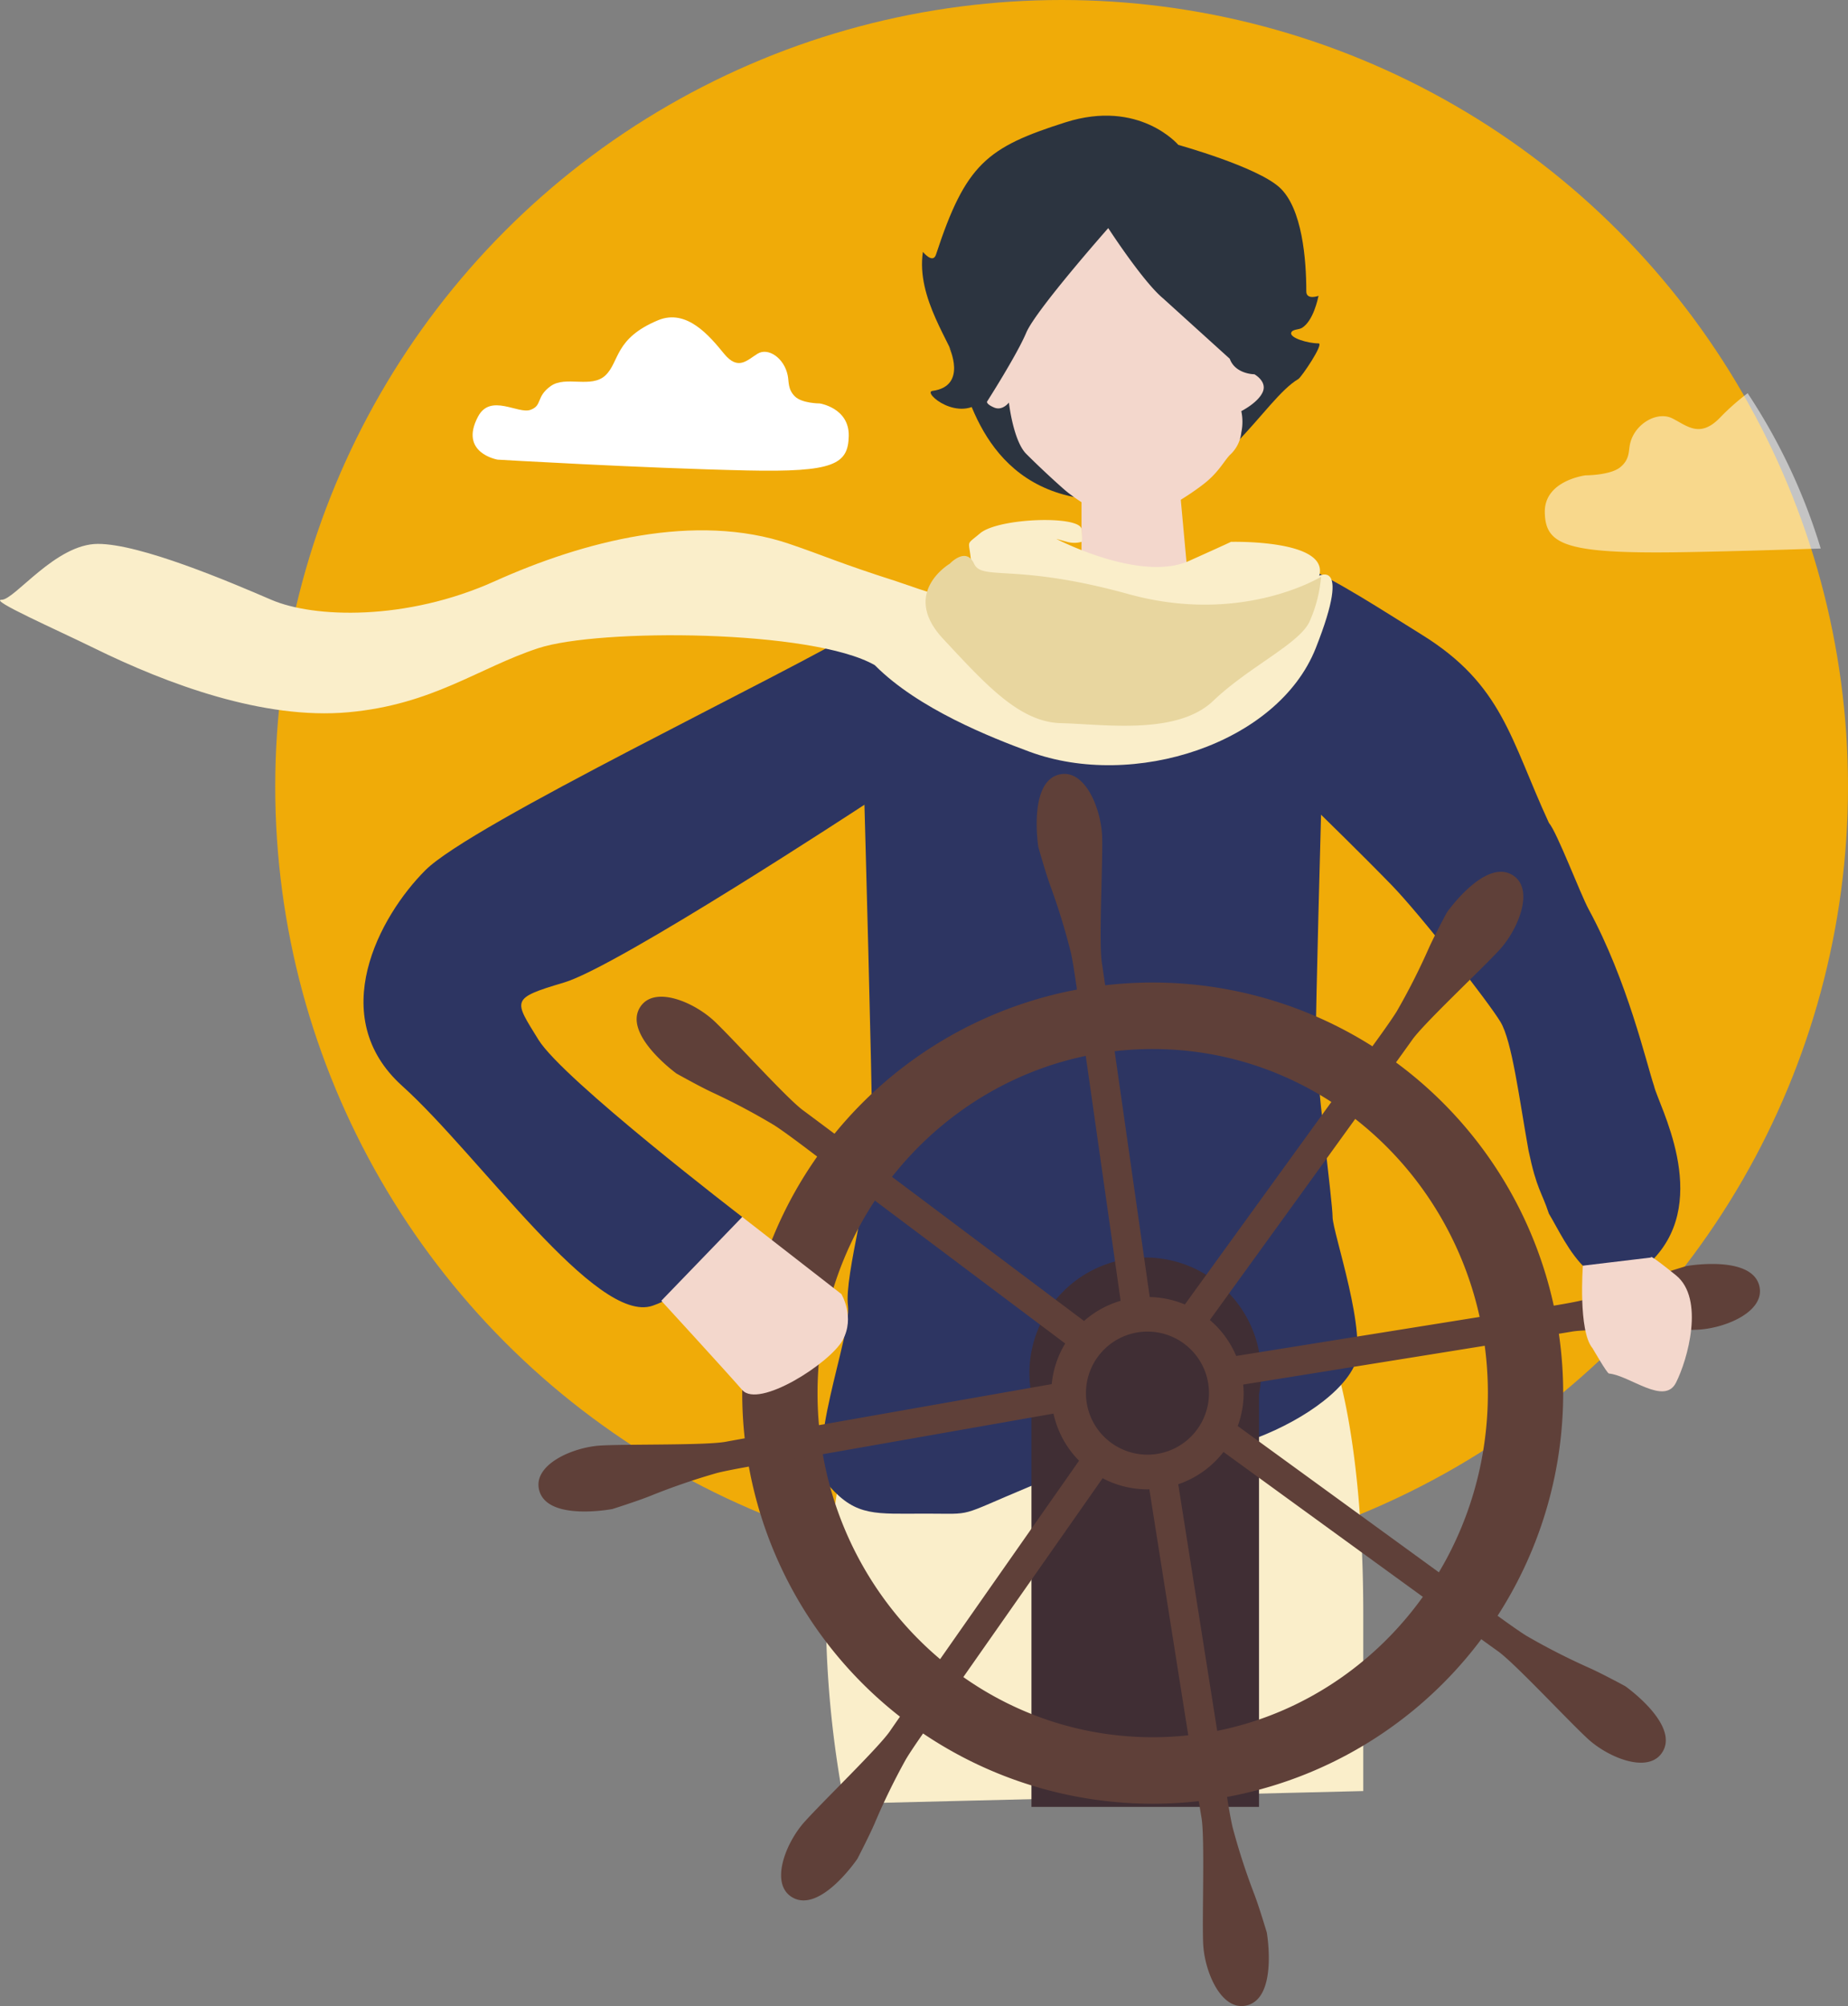 <svg xmlns="http://www.w3.org/2000/svg" xmlns:xlink="http://www.w3.org/1999/xlink" width="470" height="510.06" viewBox="0 0 470 510.06">
  <rect x="0" y="0" width="470" height="510.06" fill="#808080" stroke="none"/>
  <defs>
    <clipPath id="clip-path">
      <path id="Tracé_43" data-name="Tracé 43" d="M0,33.53H462.984V-450.53H0Z" transform="translate(0 450.53)" fill="none"/>
    </clipPath>
    <clipPath id="clip-path-2">
      <path id="Tracé_139" data-name="Tracé 139" d="M0,54.646H101.088V-48.276H0Z" transform="translate(0 48.276)" fill="none"/>
    </clipPath>
    <clipPath id="clip-path-3">
      <path id="Tracé_28" data-name="Tracé 28" d="M95.656-1.22H0V-40.21H95.656Z" transform="translate(0 40.21)" fill="#fff"/>
    </clipPath>
  </defs>
  <g id="Groupe_150" data-name="Groupe 150" transform="translate(-981 -1171)">
    <g id="Illustration_1" data-name="Illustration 1" transform="translate(981 1171)">
      <circle id="Ellipse_36" data-name="Ellipse 36" cx="200" cy="200" r="200" transform="translate(70)" fill="#f0ab08"/>
      <g id="Groupe_31" data-name="Groupe 31" transform="translate(0 26)" clip-path="url(#clip-path)">
        <g id="Groupe_13" data-name="Groupe 13" transform="translate(210.058 318.692)">
          <path id="Tracé_29" data-name="Tracé 29" d="M.2.694s-5.606,24.49-5.606,48A264.52,264.52,0,0,0-.754,95.024L131.253,91.8V46.92c0-46.225-7.8-65.818-7.8-65.818Z" transform="translate(5.407 18.898)" fill="#faeeca"/>
        </g>
        <g id="Groupe_15" data-name="Groupe 15" transform="translate(275.061 100.344)">
          <path id="Tracé_31" data-name="Tracé 31" d="M0,.008V26.118s6.106,6.147,12.306,6.159a17.869,17.869,0,0,0,15.083-8.413L25.179-.229Z" transform="translate(0 0.229)" fill="#f3d7cc"/>
        </g>
        <g id="Groupe_22" data-name="Groupe 22" transform="translate(92.444 113.392)">
          <path id="Tracé_34" data-name="Tracé 34" d="M6.245.114s-25.274,2.822-47.8,16.253-100.9,50.655-112.655,62.411-25.47,37.224-5.877,54.857,49.339,60.8,63.674,55.871,22.795-22.565,22.795-22.565S-119.212,132-125.448,121.88s-7.215-10.477,6.5-14.545,76.409-45.21,76.409-45.21,1.959,70.531,1.959,83.266-7.13,36.313-6.15,44.116-11.483,38.344-4.626,46.008,11.63,6.857,24.365,6.857,7.627.98,26.407-6.857,40.361-6.926,53.066-10.776,25.47-11.79,29.389-19.592-5.349-34.286-5.349-38.2-4.279-36.133-4.279-44.716S73.59,64.663,73.59,64.663,83.927,74.732,91.505,82.525s24.789,29.937,27.727,34.835,4.743,19.418,7.125,32.694c2.1,10,3.33,10.4,5.184,16.054,4.293,7.043,12.264,26.817,26.739,11.372s1.068-39.067,0-43.844c-1.964-5.82-6.719-26.668-16.613-44.89-2.144-3.949-8.05-19.622-10.127-22.009-9.8-21.235-11.751-35.1-32.323-47.838S55.45-10.076,42.687.114c-16.325,13.03-36.442,0-36.442,0" transform="translate(169.948 3.092)" fill="#2d3562"/>
        </g>
        <g id="Groupe_23" data-name="Groupe 23" transform="translate(0 108.834)">
          <path id="Tracé_35" data-name="Tracé 35" d="M8.669.626S10.21,2.273-7.956-4.08c-14.868-4.754-18.212-6.457-27.179-9.5-23.947-8.137-52.43-.644-74.961,9.5S-156.137,5.272-166.912.626-200.219-13.584-211-13.584-232.154.626-235.485.626s13.839,7.545,23.51,12.295c18.613,9.139,43.1,18.265,64.655,16.306s33.042-11.281,48.358-16.306,69.618-4.769,85.537,4.328C-2.349,28.424,16.32,35.7,25.9,39.249c26.449,9.786,63.2-2.01,72.827-26.328s0-17.98,0-17.98Z" transform="translate(235.907 17.038)" fill="#faeeca"/>
        </g>
        <g id="Groupe_24" data-name="Groupe 24" transform="translate(246.459 106.218)">
          <path id="Tracé_36" data-name="Tracé 36" d="M.786.17S22.172,11.335,34.6,5.752,45.172.925,45.172.925,69.7.268,67.741,9.257s-9.579,17.362-21.7,21.28-25.583,9.3-38.834,4.9-27.885-12.714-27.885-24.49-2.6-8.24,2.1-12.2S7.018-5.859,7.21-2.265c.065,1.218.278,3,0,3.19a6.879,6.879,0,0,1-3.669,0" transform="translate(21.393 4.628)" fill="#faeeca"/>
        </g>
        <g id="Groupe_25" data-name="Groupe 25" transform="translate(235.402 115.356)">
          <path id="Tracé_37" data-name="Tracé 37" d="M.218.07S-12.4,7.452-1.5,19.145,17.959,40.369,28.532,40.612s29.4,3.165,38.653-5.649,21.9-14.493,24.533-20.192a34.739,34.739,0,0,0,2.924-11.38S74.583,15.785,45.689,7.8,8.442,4.51,6.39.07.218.07.218.07" transform="translate(5.939 1.903)" fill="#e8d69f"/>
        </g>
        <g id="Groupe_26" data-name="Groupe 26" transform="translate(261.809 293.741)">
          <path id="Tracé_38" data-name="Tracé 38" d="M2.088,1.041a29.409,29.409,0,0,0-29.457-29.36A29.409,29.409,0,0,0-56.827,1.041a29.347,29.347,0,0,0,.518,5.393V111.361H1.57V6.434a29.348,29.348,0,0,0,.518-5.393" transform="translate(56.827 28.319)" fill="#402e34"/>
        </g>
        <g id="Groupe_27" data-name="Groupe 27" transform="translate(188.77 223.819)">
          <path id="Tracé_39" data-name="Tracé 39" d="M7.4,3.7A104.4,104.4,0,0,0-97-100.7,104.4,104.4,0,0,0-201.393,3.7,104.4,104.4,0,0,0-97,108.1,104.4,104.4,0,0,0,7.4,3.7m-19.153,0c0,48.319-38.165,87.488-85.244,87.488S-182.24,52.019-182.24,3.7-144.075-83.788-97-83.788-11.752-44.617-11.752,3.7" transform="translate(201.393 100.697)" fill="#5f4039"/>
        </g>
        <g id="Groupe_28" data-name="Groupe 28" transform="translate(136.945 170.772)">
          <path id="Tracé_40" data-name="Tracé 40" d="M11.005,4.614C9.026-3.35-7.534-.42-7.534-.42s-6.426,1.926-9.739,3.2A168.431,168.431,0,0,1-34.265,8.334C-39.657,9.627-57.3,12.068-57.3,12.068l-64.737,10.376a24.505,24.505,0,0,0-6.7-9.149C-119.39.38-79.852-54.251-77.294-57.9c2.9-4.14,17.184-17.468,22.137-22.816,4.889-5.278,9.137-15.663,3.36-19.139-7.031-4.231-16.669,9.551-16.669,9.551s-3.181,5.905-4.622,9.151a168.559,168.559,0,0,1-8.09,15.94c-2.9,4.728-13.648,18.928-13.648,18.928L-135.091,9.35a24.371,24.371,0,0,0-8.937-1.889c-2.668-18.736-11.5-80.738-12.168-84.974-.788-4.994.226-24.5.075-31.79-.149-7.193-4.309-17.613-10.879-16.1-8,1.84-5.357,18.448-5.357,18.448s1.814,6.458,3.032,9.794a168.633,168.633,0,0,1,5.253,17.087c1.2,5.413,3.331,23.1,3.331,23.1l9.314,65.395a24.379,24.379,0,0,0-9.31,5.123c-10.248-7.695-67.694-50.819-71.417-53.528-4.089-2.974-17.166-17.486-22.426-22.532-5.192-4.981-15.5-9.407-19.078-3.693-4.353,6.956,9.258,16.833,9.258,16.833s5.849,3.283,9.068,4.781a168.46,168.46,0,0,1,15.8,8.367c4.676,2.98,18.686,13.976,18.686,13.976l55.321,41.527A24.256,24.256,0,0,0-168.948,29.6c-20.408,3.591-78.746,13.861-82.838,14.645-4.965.951-24.5.575-31.774.965-7.185.385-17.464,4.883-15.738,11.4,2.1,7.932,18.615,4.749,18.615,4.749s6.395-2.024,9.688-3.35A168.6,168.6,0,0,1-254.089,52.2c5.371-1.376,22.974-4.085,22.974-4.085L-168.5,37.1A24.409,24.409,0,0,0-162,49.077c-12.028,17.164-45.723,65.259-48.052,68.692-2.84,4.183-16.916,17.729-21.786,23.151-4.807,5.353-8.9,15.8-3.067,19.189,7.094,4.123,16.521-9.8,16.521-9.8s3.091-5.954,4.483-9.221a168.511,168.511,0,0,1,7.845-16.062c2.825-4.771,13.357-19.134,13.357-19.134l36.691-52.364A24.335,24.335,0,0,0-144.6,56.355c.161,0,.315-.021.475-.024,3.169,20.061,12.549,79.383,13.265,83.517.865,4.982.148,24.5.412,31.787.259,7.19,4.577,17.546,11.123,15.934,7.967-1.963,5.074-18.529,5.074-18.529s-1.913-6.429-3.181-9.745a168.217,168.217,0,0,1-5.514-17c-1.282-5.394-3.684-23.043-3.684-23.043l-10.146-64.194a24.475,24.475,0,0,0,11.509-8.211C-110.391,57.66-59.019,95.008-55.486,97.5c4.133,2.912,17.432,17.221,22.768,22.186,5.267,4.9,15.642,9.17,19.131,3.4,4.248-7.022-9.513-16.69-9.513-16.69s-5.9-3.194-9.141-4.643a168.576,168.576,0,0,1-15.923-8.124c-4.72-2.908-18.9-13.689-18.9-13.689l-54.577-39.68a24.356,24.356,0,0,0,1.5-8.366c0-.736-.046-1.461-.11-2.181,19.982-3.2,79.423-12.732,83.561-13.459,4.981-.875,24.5-.2,31.787-.481C2.285,15.5,12.632,11.157,11.005,4.614M-144.6,16.247a15.646,15.646,0,0,1,15.646,15.646A15.646,15.646,0,0,1-144.6,47.538a15.646,15.646,0,0,1-15.646-15.646A15.646,15.646,0,0,1-144.6,16.247" transform="translate(299.49 125.552)" fill="#5f4039"/>
        </g>
        <g id="Groupe_29" data-name="Groupe 29" transform="matrix(0.454, -0.891, 0.891, 0.454, 392.842, 314.9)">
          <path id="Tracé_41" data-name="Tracé 41" d="M21.426,0S6.068,6.439,3.848,11.7c-.115.223-4.03,6.186-3.842,6.66,1.958,4.932-.914,16.246,5.643,16.246S28.042,31.465,30,22.2s1.165-7.669,1.165-7.669Z" transform="translate(0 0)" fill="#f3d7cc"/>
        </g>
        <g id="Groupe_30" data-name="Groupe 30" transform="translate(168.192 283.426)">
          <path id="Tracé_42" data-name="Tracé 42" d="M.729,0,25.936,19.592s3.575,5.877.318,11.755S4.911,48.8.729,43.99-19.849,21.307-19.849,21.307Z" transform="translate(19.849)" fill="#f3d7cc"/>
        </g>
        <g id="Groupe_141" data-name="Groupe 141" transform="translate(234.494 3.407)">
          <g id="Groupe_140" data-name="Groupe 140" transform="translate(0)" clip-path="url(#clip-path-2)">
            <g id="Groupe_135" data-name="Groupe 135" transform="translate(0.001 -0.001)">
              <path id="Tracé_134" data-name="Tracé 134" d="M34.613,3.95S24.7-7.767,5.906-1.791C-14.051,4.553-19.474,8.785-27.024,31.836c-.806,2.46-3.328-.691-3.328-.691C-32.115,43.02-23.086,54.3-21.129,61.163c3.684,12.924,11.709,36.548,45.2,32.77C45.5,91.517,56.331,68.612,65.132,63.478c.774-.454,6.622-9.065,5.136-9.065-2.718,0-7.389-1.4-6.948-2.722.3-.9,1.923-.725,2.718-1.209,2.934-1.782,4.07-7.487,4.23-8.157,0,0-3.111,1.153-3.111-1.136,0-7.95-.991-21.14-6.82-26.438S34.613,3.95,34.613,3.95" transform="translate(30.578 3.489)" fill="#2c3440"/>
            </g>
            <g id="Groupe_136" data-name="Groupe 136" transform="translate(16.53 28.592)">
              <path id="Tracé_135" data-name="Tracé 135" d="M23.752,9.464c-5.1-4.247-13.9-17.825-13.9-17.825S-8.579,12.487-11,18.224s-9.971,17.527-9.971,17.527-.3.608,1.812,1.512,3.746-1.271,3.746-1.271S-14.321,45.724-11,49.046-3.746,56-1.329,58.111s10.5,7.858,16.433,7.858,16.2-6.95,19.524-9.668,4.7-5.439,6.127-6.95a9.014,9.014,0,0,0,2.938-5.741,13.036,13.036,0,0,0,0-5.439s4.232-2.115,5.441-4.835S47.017,28.8,47.017,28.8s-4.833,0-6.262-3.938" transform="translate(20.983 8.361)" fill="#f3d7cc"/>
            </g>
            <g id="Groupe_137" data-name="Groupe 137" transform="translate(25.282 48.041)">
              <path id="Tracé_136" data-name="Tracé 136" d="M0,0" fill="#f3d7cc"/>
            </g>
            <g id="Groupe_138" data-name="Groupe 138" transform="translate(2.431 42.489)">
              <path id="Tracé_137" data-name="Tracé 137" d="M0,0" fill="#faeeca"/>
            </g>
            <g id="Groupe_139" data-name="Groupe 139" transform="translate(2.195 58.806)">
              <path id="Tracé_138" data-name="Tracé 138" d="M2.484,0S7.32,9.971-1.745,11.18c-2.639.352,6.95,8.462,12.992,2.115" transform="translate(2.195)" fill="#2c3440"/>
            </g>
          </g>
        </g>
      </g>
      <g id="Groupe_8" data-name="Groupe 8" transform="translate(120.203 80.691)">
        <g id="Groupe_5" data-name="Groupe 5" transform="translate(0)" clip-path="url(#clip-path-3)">
          <g id="Groupe_4" data-name="Groupe 4" transform="translate(0 0)">
            <path id="Tracé_27" data-name="Tracé 27" d="M78.876-.685S86.418.415,86.3,7.561c-.121,7.276-3.824,9.281-25.869,8.8-26.989-.593-63.435-2.749-63.435-2.749s-9.94-1.683-4.949-10.994C-4.8-3.261,2.169,2.064,5.318.965s1.35-3.3,5.174-6.047S20.839-4.4,24.439-7.831s2.24-9.379,13.377-14c7.317-3.039,13.166,4.107,16.766,8.506s5.849,1.648,8.547,0,6.748,1.1,7.648,5.5c.345,1.686,0,3.523,1.8,5.335s6.3,1.811,6.3,1.811" transform="translate(9.356 22.564)" fill="#fff"/>
          </g>
        </g>
      </g>
      <path id="Intersection_1" data-name="Intersection 1" d="M0,30.33c-.167-8.186,10.39-9.445,10.39-9.445s6.3,0,8.815-2.076,2.035-4.178,2.519-6.11c1.26-5.038,6.925-8.186,10.7-6.3s6.926,5.037,11.963,0A59.221,59.221,0,0,1,51.59,0,150.428,150.428,0,0,1,70.175,39.489c-11.407.385-23.224.723-33.968.917-2.857.05-5.491.078-7.923.078C4.441,40.483.155,37.893,0,30.33Z" transform="translate(392.888 99.975)" fill="#fff" opacity="0.533"/>
    </g>
  </g>
</svg>
